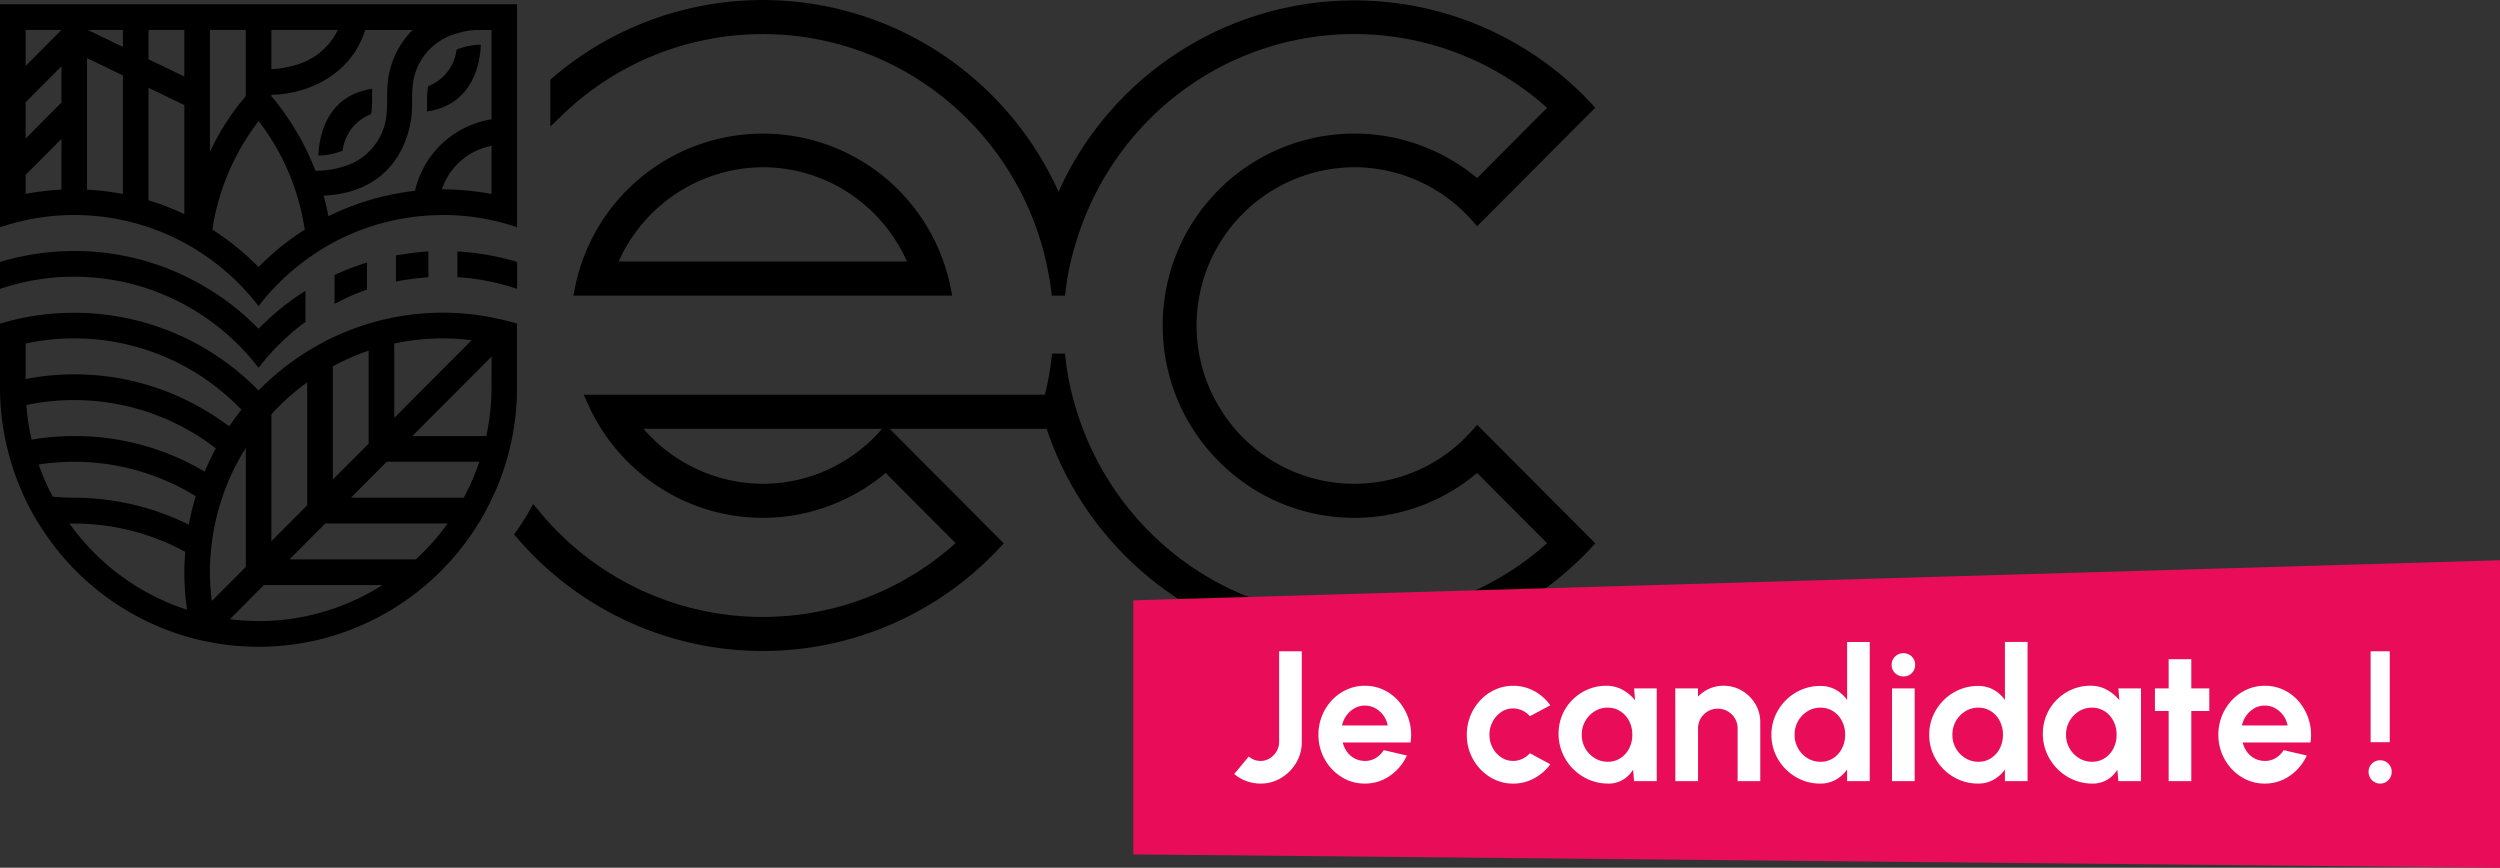 <?xml version="1.0" encoding="UTF-8"?> <svg xmlns="http://www.w3.org/2000/svg" width="282.949" height="98.21" viewBox="0 0 282.949 98.21"><rect x="0" y="0" width="282.949" height="98.21" fill="#333333" stroke="none"/><g id="Groupe_13002" transform="translate(-200 -59.589)"><g id="Groupe_13003" transform="translate(200 59.589)"><path id="Tracé_19880" d="M126.732 17.945a8.778 8.778 0 0 0-.111 1.653c.009.373 0 .751-.02 1.212 5.42-.777 6.042-5.849 6.1-7.561a7.8 7.8 0 0 0-2.746.556 5.069 5.069 0 0 1-3.218 4.139" transform="translate(-78.282 -8.193)"></path><path id="Tracé_19881" d="M100.386 29.2a8.737 8.737 0 0 0 .11-1.654c-.009-.372 0-.76.021-1.212-5.422.777-6.042 5.848-6.1 7.56a7.776 7.776 0 0 0 2.745-.558 5.065 5.065 0 0 1 3.219-4.137" transform="translate(-58.384 -16.283)"></path><path id="Tracé_19882" d="m55.633 14.274-.077.016a10.612 10.612 0 0 0-8.572 8.026l-.015.067-.069.008-.135.013c-.045.004-.1.008-.144.013-.8.1-1.621.236-2.522.427a29.685 29.685 0 0 0-6.818 2.349l-.113.056-.024-.125a29.357 29.357 0 0 0-.46-2l-.054-.2.118-.006c8.759-.5 9.745-7.861 9.854-9.332.036-.489.048-.957.037-1.431a11.379 11.379 0 0 1 .05-1.4 6.766 6.766 0 0 1 4.994-6.185 9.908 9.908 0 0 1 1.792-.375c.068-.008.131-.014.193-.019h1.966Zm0 8.459-.114-.021a29.974 29.974 0 0 0-1.965-.295 29.708 29.708 0 0 0-2.772-.2l-.2-.005c-.144 0-.287-.009-.431-.01h-.136l.044-.128a7.371 7.371 0 0 1 4.841-4.605c.163-.055.318-.094.468-.132l.266-.069Zm-21.255-5.58-.1-.19c-.064-.126-.128-.252-.2-.376-.283-.52-.6-1.051-.957-1.624a29.82 29.82 0 0 0-1.8-2.563l-.039-.051-.034-.045c-.111-.14-.228-.276-.344-.412l-.19-.224V11.5h.1c3.4-.055 8.086-1.717 10.1-6.219a10.626 10.626 0 0 0 .407-1.045l.022-.066h5.37l-.165.165a9.645 9.645 0 0 0-2.695 6.309 14.288 14.288 0 0 0-.038 1.431 11.329 11.329 0 0 1-.049 1.4 6.766 6.766 0 0 1-5 6.185 10.094 10.094 0 0 1-1.793.375 9.6 9.6 0 0 1-1.06.067h-.211a30.2 30.2 0 0 0-1.327-2.95m.056 9.651a29.574 29.574 0 0 0-5.1 4.13l-.069.07-.069-.07a29.556 29.556 0 0 0-5.1-4.13l-.053-.034.009-.062a26.245 26.245 0 0 1 2.833-8.526c.182-.341.38-.706.6-1.069.4-.676.846-1.344 1.356-2.045l.137-.193c.07-.1.14-.2.214-.3l.077-.1.077.1a26.383 26.383 0 0 1 4.362 8.63 26.546 26.546 0 0 1 .774 3.5l.009.062ZM23.76 17.938V4.168h4.057v7.5l-.19.224c-.116.136-.232.272-.344.412a29.631 29.631 0 0 0-2.022 2.869c-.435.7-.866 1.485-1.318 2.394Zm6.954-13.77h7.521l-.068.14a7.485 7.485 0 0 1-4.493 3.762 10.527 10.527 0 0 1-1.846.429 9.965 9.965 0 0 1-1.014.093h-.1Zm-9.851 5.275-4.057-1.959V4.168h4.057Zm0 15.573-.137-.065a29.085 29.085 0 0 0-3.851-1.486l-.069-.021V10.712l4.057 1.959ZM13.908 6.085 9.939 4.168h3.97Zm0 16.649-.114-.021a28.856 28.856 0 0 0-3.851-.464h-.091V7.355l4.056 1.959ZM6.954 4.168 2.9 8.24V4.168Zm0 8.22L2.9 16.461v-4.107l4.054-4.073Zm0 9.856h-.091a29.48 29.48 0 0 0-3.851.463l-.114.021v-2.154L6.954 16.5ZM0 1.259V26.5a26.205 26.205 0 0 1 20.908 1.786 26.462 26.462 0 0 1 3.015 1.914 26.676 26.676 0 0 1 5.342 5.219 26.676 26.676 0 0 1 5.344-5.219 26.415 26.415 0 0 1 3.014-1.917 26.041 26.041 0 0 1 8.914-2.92 26.62 26.62 0 0 1 3.109-.237c.068 0 .136 0 .2-.007.093 0 .185-.008.279-.008a25.979 25.979 0 0 1 8.4 1.386V1.259Z" transform="translate(0 -.778)"></path><path id="Tracé_19883" d="M121.092 77.472v-2.917c-.833.048-1.717.147-2.768.31l-.337.05c-.189.027-.379.055-.566.088v2.962a26.684 26.684 0 0 1 2.719-.4l.33-.035c.2-.022.411-.045.621-.06" transform="translate(-72.606 -46.1)"></path><path id="Tracé_19884" d="M135.642 74.562v2.913a25.759 25.759 0 0 1 6.761 1.331V75.75a28.933 28.933 0 0 0-3.012-.731 29.545 29.545 0 0 0-3.749-.457" transform="translate(-83.872 -46.104)"></path><path id="Tracé_19885" d="M8.4 77.337a26.259 26.259 0 0 1 12.822 3.352 26.542 26.542 0 0 1 3.13 2.06q.322.246.635.5a28.22 28.22 0 0 1 1.78 1.59q.255.251.506.508a26.6 26.6 0 0 1 1.989 2.3 26.66 26.66 0 0 1 1.989-2.3q.25-.258.506-.508a26.756 26.756 0 0 1 1.78-1.591q.314-.255.635-.5c.083-.064.169-.123.254-.182l.147-.1v-3.529l-.026.016c-.7.442-1.314.865-1.885 1.292a29.31 29.31 0 0 0-2.375 1.986c-.347.321-.66.624-.958.927l-.069.07-.069-.07c-.3-.3-.611-.606-.958-.927a29.375 29.375 0 0 0-2.375-1.986c-.57-.427-1.187-.85-1.885-1.293a29.453 29.453 0 0 0-3.222-1.771A28.864 28.864 0 0 0 8.4 74.428a29.257 29.257 0 0 0-5.391.508A28.975 28.975 0 0 0 0 75.667v3.056a25.991 25.991 0 0 1 8.4-1.386" transform="translate(0 -46.021)"></path><path id="Tracé_19886" d="M55.633 101.155a26.539 26.539 0 0 1-.576 5.45l-.016.077h-8.37l.165-.166 8.8-8.832ZM54.2 109.72a26.488 26.488 0 0 1-1.62 3.78l-.034.059-.058.1H39.717l4.057-4.072h10.471Zm-3.632 7.007a26.575 26.575 0 0 1-3.487 3.893l-.028.026h-14.29l4.057-4.073h13.862Zm-7.581 7.007a26.251 26.251 0 0 1-5.338 2.512l-.146.05a26.09 26.09 0 0 1-2.13.606l-.195.047c-.191.046-.382.092-.577.133-.073.015-.147.027-.221.041l-.161.029c-.393.077-.724.135-1.039.183l-.063.01a25.837 25.837 0 0 1-1.478.171 28.08 28.08 0 0 1-1.122.081c-.3.013-.6.018-.9.023h-.357a26.29 26.29 0 0 1-2.375-.113 24.923 24.923 0 0 1-.543-.053l-.059-.009c-.024 0-.048-.008-.073-.01l-.2-.021 3.851-3.867h13.42ZM23.97 125.36l-.024-.2a26.2 26.2 0 0 1-.186-3.061v-.357c0-.1 0-.2.006-.3v-.121A26.949 26.949 0 0 1 24 118.6l.021-.172c.011-.085.021-.171.033-.256a26.57 26.57 0 0 1 .57-2.783l.044-.16.038-.134a26.649 26.649 0 0 1 .952-2.832c.281-.7.594-1.395.93-2.061l.031-.061a26.58 26.58 0 0 1 1.021-1.819l.179-.295V121.5l-.028.028Zm-.77-14.76-.043.1-.094-.055a28.25 28.25 0 0 0-1.285-.706l-.144-.075-.382-.2c-.108-.053-.219-.105-.328-.157l-.166-.079A28.871 28.871 0 0 0 8.4 106.682a29.26 29.26 0 0 0-4.74.391l-.09.015-.017-.088a26.508 26.508 0 0 1-.565-3.741l-.006-.085.083-.017a26.275 26.275 0 0 1 17.843 2.626c.432.236.817.458 1.179.68.606.371 1.206.776 1.836 1.237.144.107.289.213.432.323l.065.05-.1.2c-.106.2-.206.4-.306.6l-.047.093c-.3.6-.551 1.138-.764 1.64m-1.069 2.951a28.792 28.792 0 0 0-.43 1.587c-.116.478-.221.964-.311 1.443l-.023.124-.114-.055-.329-.157-.166-.079A29.216 29.216 0 0 0 8.4 113.664a26.18 26.18 0 0 1-2.376-.112h-.052l-.024-.046a26.281 26.281 0 0 1-1.53-3.489l-.039-.111.116-.018a26.56 26.56 0 0 1 3.906-.292 26.09 26.09 0 0 1 9.908 1.946 26.526 26.526 0 0 1 2.6 1.226l.192.108.125.071c.217.122.432.247.645.373l.1.061c.031.02.077.044.115.068l.063.039Zm-1.1 12.742a26.3 26.3 0 0 1-13.059-9.56l-.111-.152h.544a26.271 26.271 0 0 1 12.5 3.172l.055.03v.063c-.065.84-.1 1.58-.1 2.262a29.549 29.549 0 0 0 .29 4.091l.021.155ZM2.9 100.231v-4.019l.077-.016a26.241 26.241 0 0 1 19.11 3.284 26.478 26.478 0 0 1 2.2 1.509l.065.051c.107.082.213.166.318.249l.1.083a26.586 26.586 0 0 1 1.995 1.761c.171.168.34.336.506.508l.06.062-.053.066c-.271.339-.506.645-.72.935q-.286.391-.561.793l-.058.083-.081-.061a2.541 2.541 0 0 0-.1-.071l-.076-.054a30.305 30.305 0 0 0-4.438-2.704A28.831 28.831 0 0 0 8.4 99.7a29.2 29.2 0 0 0-5.391.509Zm27.817 3.994.149-.164c.129-.142.257-.284.392-.421q.249-.258.506-.508c.629-.614 1.3-1.207 1.994-1.761l.1-.083c.1-.084.211-.168.317-.248l.065-.051c.074-.057.15-.11.225-.164.051-.035.1-.071.15-.108l.154-.113v13.911l-.028.029-4.028 4.044Zm6.954-5.439.051-.027a26.029 26.029 0 0 1 3.878-1.7l.127-.044v10.516l-.028.029-4.029 4.044Zm6.954-2.575.077-.016a25.974 25.974 0 0 1 8.481-.381l.2.023-8.756 8.79Zm11.414-2.871-.191-.041c-.052-.01-.1-.021-.153-.033s-.114-.026-.173-.036a29 29 0 0 0-19.066 2.907c-.29.155-.6.33-.984.551a29.535 29.535 0 0 0-2.628 1.726l-.076.054a4.766 4.766 0 0 0-.1.071c-.25.187-.486.377-.748.588a29.118 29.118 0 0 0-2.585 2.327l-.069.069-.069-.069a30.04 30.04 0 0 0-2.586-2.327c-.262-.211-.5-.4-.748-.587-.032-.025-.066-.048-.1-.071l-.076-.053a29.5 29.5 0 0 0-2.629-1.727c-.38-.221-.693-.4-.984-.551A29.214 29.214 0 0 0 0 93.959v7.2c0 .96.049 1.941.145 2.917a29.706 29.706 0 0 0 1.414 6.524c.261.77.545 1.514.846 2.211a29.54 29.54 0 0 0 1.795 3.496c.088.147.181.291.273.435l.11.172a29.256 29.256 0 0 0 17.189 12.645c.438.118.9.228 1.364.328l.05.009.058.011c.054.011.11.021.166.03l.139.024c.509.1.968.194 1.445.263.039.007.077.011.116.016l.082.01a29.455 29.455 0 0 0 3.705.283h.74a29.498 29.498 0 0 0 1.469-.056c.093 0 .184-.013.276-.021l.139-.011a24.237 24.237 0 0 0 1.822-.2l.082-.01c.039 0 .077-.009.115-.015.152-.022.3-.047.451-.072.226-.037.434-.077.642-.116l.131-.023a27.018 27.018 0 0 0 1.998-.454c.056-.015.11-.031.164-.047l.2-.057c.2-.055.4-.111.6-.173a29.347 29.347 0 0 0 16.4-12.659l.084-.131c.039-.061.079-.122.117-.184a29.607 29.607 0 0 0 1.454-2.777c.043-.095.09-.189.135-.283.07-.144.14-.289.2-.436a29.223 29.223 0 0 0 2.4-11.652v-7.2a28.344 28.344 0 0 0-2.367-.592Z" transform="translate(0 -57.331)"></path><path id="Tracé_19887" d="M102.872 80.911v-3.055a29.254 29.254 0 0 0-3.67 1.406v3.258l.14-.067.218-.1a25.957 25.957 0 0 1 3.312-1.438" transform="translate(-61.34 -48.141)"></path><path id="Tracé_19888" d="M175.143 54.024a18 18 0 0 1 16.319-10.675 17.771 17.771 0 0 1 11.777 4.469 18.017 18.017 0 0 1 4.544 6.206ZM212.728 57a21.735 21.735 0 0 0-5.1-10.227 22.056 22.056 0 0 0-1.739-1.745A21.689 21.689 0 0 0 170.2 57l-.174.879H212.9Z" transform="translate(-105.131 -24.42)"></path><path id="Tracé_19889" d="M193.993 48.665a18.074 18.074 0 0 1-1.615 1.621 17.772 17.772 0 0 1-11.778 4.469 17.953 17.953 0 0 1-13.5-6.222h27.011Zm67.46-.588-.517.588a18.125 18.125 0 0 1-1.615 1.621 17.769 17.769 0 0 1-26.206-2.921 17.912 17.912 0 0 1 14.429-28.436 17.773 17.773 0 0 1 11.778 4.471 18.179 18.179 0 0 1 1.615 1.621l.516.587 13-13.053.367-.368-.486-.519c-.316-.338-.583-.617-.841-.876s-.532-.525-.872-.845A36.7 36.7 0 0 0 214.073 21.7a36.672 36.672 0 0 0-6.681-10.029c-.317-.34-.584-.618-.841-.876s-.53-.523-.872-.845a36.588 36.588 0 0 0-48.86-1.163l-.257.22v5.313l1.24-1.2a32.7 32.7 0 0 1 45.183-.4 33.244 33.244 0 0 1 1.644 1.651 33.184 33.184 0 0 1 7.5 13.183c.283.966.523 1.951.714 2.929l.018.093c.146.745.261 1.334.352 2.084l.1.8h1.5l.051-.479a29.635 29.635 0 0 1 1.152-5.427 33.3 33.3 0 0 1 11.678-16.98 32.689 32.689 0 0 1 41.674 1.632l-7.916 7.947a21.693 21.693 0 0 0-35.172 12.429 21.973 21.973 0 0 0-.418 4.26 21.718 21.718 0 0 0 3.181 11.34 21.921 21.921 0 0 0 7.747 7.557 21.574 21.574 0 0 0 24.662-2.209l7.916 7.947a32.689 32.689 0 0 1-41.674 1.632 33.3 33.3 0 0 1-11.677-16.98 30.619 30.619 0 0 1-1.157-5.629l-.05-.481h-1.475l-.05.481a28.9 28.9 0 0 1-.763 4.174H160.34l.462 1.035a21.861 21.861 0 0 0 9.045 10.026 21.574 21.574 0 0 0 24.662-2.209l7.916 7.947a32.709 32.709 0 0 1-47.125-3.614l-.675-.817-.524.921c-.088.154-.176.306-.263.452-.024.04-.049.079-.08.126l-.116.18c-.26.42-.549.859-.859 1.3l-.327.469.374.434c.585.678 1.2 1.338 1.821 1.964a36.592 36.592 0 0 0 51.026.845c.335-.316.612-.584.872-.845s.526-.538.842-.876l.484-.519-12.911-12.96h17.765a36.988 36.988 0 0 0 8.871 14.36 36.591 36.591 0 0 0 51.026.845 35.085 35.085 0 0 0 1.714-1.721l.485-.519-12.97-13.016Z" transform="translate(-94.27)"></path></g><g id="Groupe_13264" transform="translate(7343.271 17012)"><path id="Tracé_19922" d="M0 4.511 154.678-.023v34.8L0 33.264Z" transform="translate(-7015 -16888.977)" fill="#e90d59"></path><path id="txt" d="M3.4.273A4.706 4.706 0 0 1 1.822 0 4.428 4.428 0 0 1 .42-.809l1.638-1.974a2.561 2.561 0 0 0 .567.341 1.865 1.865 0 0 0 .777.152 1.922 1.922 0 0 0 1.05-.3 2.31 2.31 0 0 0 .761-.787A2.056 2.056 0 0 0 5.5-4.442V-14.7h2.564v10.258a4.546 4.546 0 0 1-.63 2.357 4.886 4.886 0 0 1-1.69 1.712A4.416 4.416 0 0 1 3.4.273Zm11.8 0a4.88 4.88 0 0 1-2.641-.746 5.506 5.506 0 0 1-1.9-2.006 5.578 5.578 0 0 1-.709-2.783 5.624 5.624 0 0 1 .41-2.147 5.656 5.656 0 0 1 1.129-1.764 5.248 5.248 0 0 1 1.675-1.192 4.9 4.9 0 0 1 2.037-.43 4.9 4.9 0 0 1 2.252.52 5.18 5.18 0 0 1 1.738 1.423 5.83 5.83 0 0 1 1.039 2.058 5.808 5.808 0 0 1 .147 2.415H12.7a3.059 3.059 0 0 0 .483 1.055 2.494 2.494 0 0 0 .851.745 2.5 2.5 0 0 0 1.165.289 2.261 2.261 0 0 0 1.223-.32 2.811 2.811 0 0 0 .919-.9l2.619.61a5.575 5.575 0 0 1-1.911 2.286A4.854 4.854 0 0 1 15.2.273ZM12.621-6.3h5.166a2.74 2.74 0 0 0-.487-1.139 2.842 2.842 0 0 0-.919-.814 2.376 2.376 0 0 0-1.176-.3 2.349 2.349 0 0 0-1.165.3 2.822 2.822 0 0 0-.908.809 2.971 2.971 0 0 0-.511 1.144Zm21.262 3.139 2.31 1.25a5.506 5.506 0 0 1-1.816 1.585 4.878 4.878 0 0 1-2.383.6 4.88 4.88 0 0 1-2.641-.746 5.518 5.518 0 0 1-1.9-2 5.548 5.548 0 0 1-.709-2.777 5.652 5.652 0 0 1 .41-2.158 5.656 5.656 0 0 1 1.129-1.764 5.248 5.248 0 0 1 1.675-1.192 4.9 4.9 0 0 1 2.037-.43 4.878 4.878 0 0 1 2.383.6 5.413 5.413 0 0 1 1.816 1.607L33.883-7.35a2.582 2.582 0 0 0-.866-.65 2.411 2.411 0 0 0-1.024-.231 2.37 2.37 0 0 0-1.365.415 2.976 2.976 0 0 0-.966 1.092 3.115 3.115 0 0 0-.357 1.475 3.094 3.094 0 0 0 .357 1.465 2.932 2.932 0 0 0 .966 1.084 2.391 2.391 0 0 0 1.365.409 2.378 2.378 0 0 0 1.039-.236 2.683 2.683 0 0 0 .851-.634ZM45.675-10.5h2.562V0h-2.562l-.115-1.3a3.41 3.41 0 0 1-1.14 1.137 3.134 3.134 0 0 1-1.675.436 5.437 5.437 0 0 1-2.184-.441 5.679 5.679 0 0 1-1.79-1.218 5.712 5.712 0 0 1-1.208-1.8 5.493 5.493 0 0 1-.436-2.184 5.392 5.392 0 0 1 .415-2.11A5.364 5.364 0 0 1 38.7-9.208a5.467 5.467 0 0 1 1.722-1.166 5.258 5.258 0 0 1 2.1-.42 3.746 3.746 0 0 1 1.864.462 4.8 4.8 0 0 1 1.4 1.176Zm-2.993 8.306a2.6 2.6 0 0 0 1.449-.41 2.829 2.829 0 0 0 .987-1.108 3.329 3.329 0 0 0 .357-1.538 3.352 3.352 0 0 0-.357-1.55 2.815 2.815 0 0 0-.992-1.108 2.606 2.606 0 0 0-1.444-.41 2.738 2.738 0 0 0-1.475.415 3.067 3.067 0 0 0-1.061 1.108 3.069 3.069 0 0 0-.394 1.543 3.037 3.037 0 0 0 .4 1.543 3.067 3.067 0 0 0 1.066 1.1 2.745 2.745 0 0 0 1.464.415Zm17.273-4.442V0h-2.562v-5.964a2.158 2.158 0 0 0-.3-1.129 2.28 2.28 0 0 0-.814-.809 2.187 2.187 0 0 0-1.129-.3 2.187 2.187 0 0 0-1.129.3 2.238 2.238 0 0 0-.808.809 2.187 2.187 0 0 0-.3 1.129V0h-2.566l-.011-10.5H52.9l.011.934a3.935 3.935 0 0 1 1.281-.9 3.916 3.916 0 0 1 1.607-.331 4.013 4.013 0 0 1 2.09.562 4.27 4.27 0 0 1 1.507 1.5 4 4 0 0 1 .559 2.099Zm9.828-9.114h2.562V0h-2.562v-1.312a3.99 3.99 0 0 1-1.271 1.144 3.5 3.5 0 0 1-1.774.441 5.347 5.347 0 0 1-2.138-.43 5.6 5.6 0 0 1-1.759-1.192 5.6 5.6 0 0 1-1.192-1.759 5.347 5.347 0 0 1-.431-2.142 5.347 5.347 0 0 1 .431-2.142 5.6 5.6 0 0 1 1.192-1.759 5.6 5.6 0 0 1 1.759-1.192 5.347 5.347 0 0 1 2.142-.431 3.528 3.528 0 0 1 1.774.436 3.886 3.886 0 0 1 1.271 1.15ZM66.769-2.194a2.6 2.6 0 0 0 1.449-.41 2.829 2.829 0 0 0 .987-1.108 3.329 3.329 0 0 0 .357-1.538 3.352 3.352 0 0 0-.357-1.55 2.815 2.815 0 0 0-.992-1.108 2.606 2.606 0 0 0-1.444-.41 2.738 2.738 0 0 0-1.475.415 3.067 3.067 0 0 0-1.06 1.108 3.069 3.069 0 0 0-.394 1.545 3.037 3.037 0 0 0 .4 1.543A3.067 3.067 0 0 0 65.3-2.6a2.745 2.745 0 0 0 1.469.406Zm8.1-8.306h2.562V0h-2.566Zm1.3-1.355a1.327 1.327 0 0 1-.955-.373 1.247 1.247 0 0 1-.388-.94 1.252 1.252 0 0 1 .388-.934 1.3 1.3 0 0 1 .945-.378 1.287 1.287 0 0 1 .94.378 1.261 1.261 0 0 1 .383.934 1.265 1.265 0 0 1-.378.94 1.279 1.279 0 0 1-.937.373Zm11.477-3.9h2.562V0h-2.565v-1.312a3.99 3.99 0 0 1-1.27 1.144A3.5 3.5 0 0 1 84.6.273a5.347 5.347 0 0 1-2.142-.431A5.6 5.6 0 0 1 80.7-1.349a5.6 5.6 0 0 1-1.192-1.759 5.347 5.347 0 0 1-.431-2.142 5.347 5.347 0 0 1 .431-2.142A5.6 5.6 0 0 1 80.7-9.151a5.6 5.6 0 0 1 1.759-1.192 5.347 5.347 0 0 1 2.142-.431 3.528 3.528 0 0 1 1.774.436 3.886 3.886 0 0 1 1.271 1.15ZM84.63-2.194a2.6 2.6 0 0 0 1.449-.41 2.829 2.829 0 0 0 .987-1.108 3.329 3.329 0 0 0 .357-1.538 3.352 3.352 0 0 0-.357-1.55 2.815 2.815 0 0 0-.992-1.108 2.606 2.606 0 0 0-1.444-.41 2.738 2.738 0 0 0-1.475.415 3.067 3.067 0 0 0-1.061 1.108A3.069 3.069 0 0 0 81.7-5.25a3.037 3.037 0 0 0 .4 1.543 3.067 3.067 0 0 0 1.066 1.1 2.745 2.745 0 0 0 1.464.413Zm15.855-8.306h2.562V0h-2.562l-.116-1.3A3.41 3.41 0 0 1 99.23-.163a3.134 3.134 0 0 1-1.675.436 5.437 5.437 0 0 1-2.184-.441 5.679 5.679 0 0 1-1.79-1.218 5.712 5.712 0 0 1-1.207-1.8 5.493 5.493 0 0 1-.436-2.184 5.392 5.392 0 0 1 .415-2.11 5.364 5.364 0 0 1 1.16-1.732 5.467 5.467 0 0 1 1.722-1.166 5.258 5.258 0 0 1 2.1-.42 3.746 3.746 0 0 1 1.864.462 4.8 4.8 0 0 1 1.4 1.176Zm-2.992 8.306a2.6 2.6 0 0 0 1.449-.41 2.829 2.829 0 0 0 .987-1.108 3.329 3.329 0 0 0 .357-1.538 3.352 3.352 0 0 0-.358-1.55 2.815 2.815 0 0 0-.992-1.108 2.606 2.606 0 0 0-1.444-.41 2.738 2.738 0 0 0-1.475.415 3.067 3.067 0 0 0-1.061 1.108 3.069 3.069 0 0 0-.394 1.543 3.037 3.037 0 0 0 .4 1.543 3.067 3.067 0 0 0 1.066 1.1 2.745 2.745 0 0 0 1.465.415Zm13.283-5.744h-2.037V0h-2.562v-7.938h-1.554V-10.5h1.554v-3.3h2.562v3.3h2.037Zm6.278 8.211a4.88 4.88 0 0 1-2.641-.746 5.506 5.506 0 0 1-1.9-2.006 5.578 5.578 0 0 1-.709-2.783 5.624 5.624 0 0 1 .41-2.147 5.656 5.656 0 0 1 1.129-1.764 5.248 5.248 0 0 1 1.675-1.192 4.9 4.9 0 0 1 2.037-.43 4.9 4.9 0 0 1 2.252.52 5.18 5.18 0 0 1 1.738 1.423 5.83 5.83 0 0 1 1.039 2.058 5.808 5.808 0 0 1 .147 2.415h-7.676a3.059 3.059 0 0 0 .483 1.055 2.494 2.494 0 0 0 .851.745 2.5 2.5 0 0 0 1.165.289 2.261 2.261 0 0 0 1.223-.32 2.811 2.811 0 0 0 .919-.9l2.614.609a5.575 5.575 0 0 1-1.91 2.287 4.854 4.854 0 0 1-2.846.887ZM114.471-6.3h5.166a2.74 2.74 0 0 0-.488-1.139 2.842 2.842 0 0 0-.919-.814 2.376 2.376 0 0 0-1.176-.3 2.349 2.349 0 0 0-1.165.3 2.822 2.822 0 0 0-.908.809 2.971 2.971 0 0 0-.51 1.144Zm14.564 1.89V-14.7h2.165v10.29Zm1.092 4.683a1.269 1.269 0 0 1-.94-.389 1.3 1.3 0 0 1-.383-.945 1.248 1.248 0 0 1 .383-.924 1.287 1.287 0 0 1 .94-.378 1.245 1.245 0 0 1 .913.378 1.257 1.257 0 0 1 .378.924 1.3 1.3 0 0 1-.378.945 1.228 1.228 0 0 1-.913.389Z" transform="translate(-7004 -16864)" fill="#fff"></path></g></g></svg> 